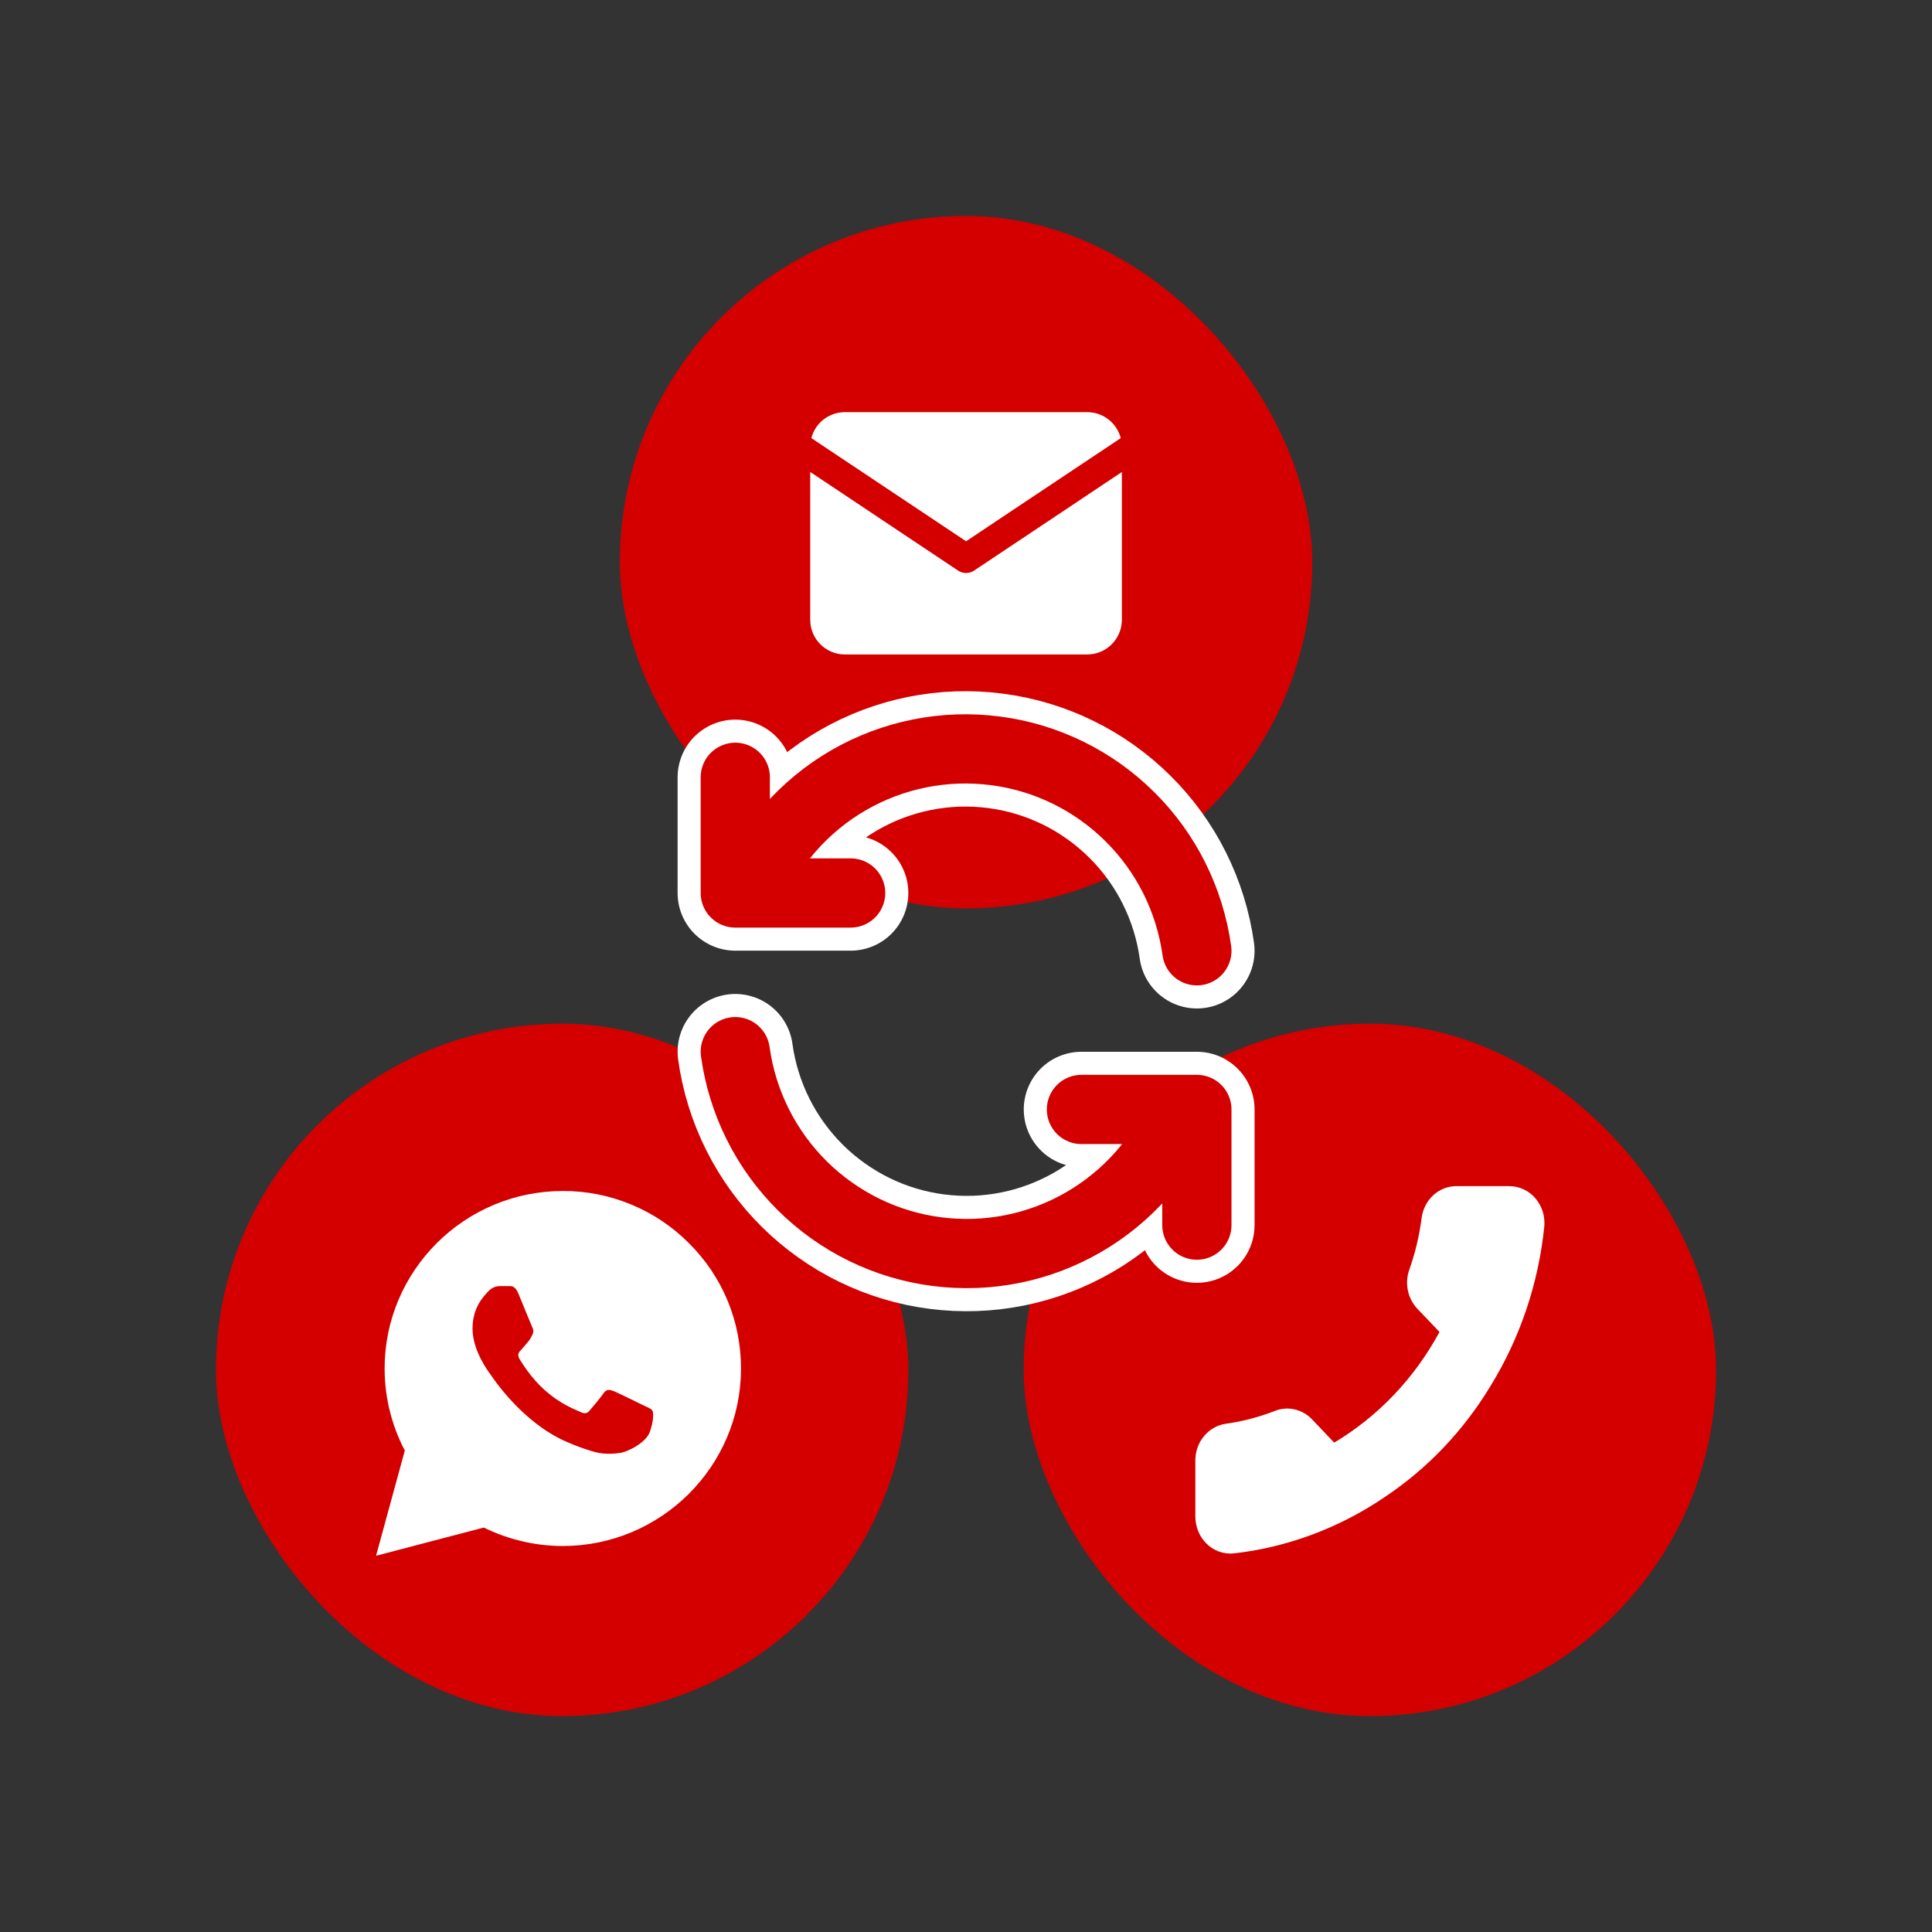 <svg width="24" height="24" viewBox="0 0 24 24" fill="none" xmlns="http://www.w3.org/2000/svg">
<rect x="0" y="0" width="24" height="24" fill="#333333" stroke="none"/>
<g clip-path="url(#clip0_12847_83978)">
<rect x="7.7" y="2.683" width="8.601" height="8.601" rx="4.3" fill="#D40000"/>
<path d="M13.506 5.12H10.495C10.258 5.12 10.065 5.312 10.065 5.55V7.7C10.065 7.937 10.258 8.13 10.495 8.13H13.506C13.743 8.13 13.936 7.937 13.936 7.7V5.55C13.936 5.312 13.743 5.12 13.506 5.12Z" fill="white"/>
<path d="M9.768 5.45L12.001 6.939L14.234 5.45" stroke="#D40000" stroke-width="0.358" stroke-linecap="round" stroke-linejoin="round"/>
<rect x="12.717" y="12.717" width="8.601" height="8.601" rx="4.3" fill="#D40000"/>
<path d="M14.849 18.152V18.839C14.849 18.903 14.862 18.966 14.886 19.024C14.91 19.083 14.946 19.135 14.991 19.179C15.035 19.222 15.088 19.255 15.146 19.275C15.203 19.295 15.264 19.303 15.325 19.297C15.996 19.221 16.64 18.98 17.206 18.594C17.733 18.242 18.18 17.773 18.514 17.22C18.883 16.622 19.112 15.942 19.184 15.234C19.189 15.171 19.182 15.107 19.163 15.046C19.143 14.986 19.112 14.931 19.072 14.884C19.031 14.837 18.981 14.799 18.926 14.774C18.87 14.748 18.81 14.735 18.75 14.735H18.096C17.99 14.733 17.887 14.773 17.807 14.845C17.727 14.918 17.675 15.018 17.66 15.129C17.632 15.348 17.581 15.564 17.507 15.772C17.478 15.854 17.471 15.943 17.489 16.029C17.506 16.115 17.547 16.193 17.605 16.256L17.882 16.546C17.572 17.12 17.12 17.595 16.574 17.921L16.297 17.63C16.238 17.568 16.163 17.526 16.081 17.508C16 17.489 15.915 17.496 15.837 17.527C15.639 17.604 15.434 17.658 15.224 17.687C15.118 17.703 15.022 17.759 14.953 17.845C14.883 17.93 14.847 18.04 14.849 18.152Z" fill="white"/>
<rect x="2.683" y="12.717" width="8.601" height="8.601" rx="4.3" fill="#D40000"/>
<g clip-path="url(#clip1_12847_83978)">
<path d="M8.405 15.594C8.22 15.408 8 15.261 7.757 15.161C7.515 15.06 7.254 15.009 6.991 15.01C5.89 15.01 4.993 15.903 4.993 16.999C4.993 17.35 5.085 17.691 5.259 17.992L4.977 19.024L6.035 18.747C6.328 18.905 6.657 18.99 6.991 18.99C8.093 18.99 8.99 18.096 8.99 17.001C8.99 16.469 8.783 15.969 8.405 15.594Z" fill="white" stroke="white" stroke-width="0.43"/>
<path d="M7.623 17.28C7.672 17.3 7.944 17.434 8 17.461C8.055 17.487 8.089 17.499 8.104 17.523C8.12 17.548 8.12 17.657 8.073 17.786C8.029 17.916 7.808 18.034 7.701 18.049C7.605 18.063 7.485 18.069 7.353 18.027C7.273 18.003 7.17 17.969 7.039 17.911C6.486 17.672 6.122 17.115 6.095 17.077L6.095 17.076C6.066 17.039 5.87 16.777 5.87 16.506C5.87 16.234 6.013 16.101 6.062 16.045C6.113 15.989 6.171 15.976 6.209 15.976H6.316C6.35 15.978 6.396 15.964 6.441 16.072C6.486 16.183 6.597 16.455 6.61 16.482C6.624 16.509 6.633 16.54 6.615 16.578C6.597 16.613 6.586 16.638 6.559 16.669C6.532 16.7 6.501 16.74 6.477 16.765C6.448 16.794 6.421 16.823 6.452 16.879C6.486 16.934 6.595 17.115 6.76 17.262C6.969 17.45 7.148 17.51 7.204 17.537C7.259 17.566 7.293 17.561 7.324 17.523C7.355 17.487 7.46 17.363 7.498 17.307C7.536 17.253 7.571 17.262 7.623 17.28Z" fill="#D40000"/>
</g>
<path d="M14.868 11.811C14.78 11.179 14.488 10.593 14.035 10.145C13.583 9.696 12.996 9.408 12.364 9.327C11.733 9.245 11.092 9.374 10.54 9.693C9.989 10.012 9.558 10.504 9.313 11.093M9.134 9.656V11.093H10.567" stroke="white" stroke-width="1.433" stroke-linecap="round" stroke-linejoin="round"/>
<path d="M9.134 13.064C9.221 13.696 9.514 14.281 9.966 14.73C10.419 15.179 11.006 15.467 11.637 15.548C12.269 15.63 12.91 15.501 13.461 15.182C14.012 14.863 14.444 14.371 14.689 13.782M14.868 15.219V13.782H13.434" stroke="white" stroke-width="1.433" stroke-linecap="round" stroke-linejoin="round"/>
<path d="M14.868 11.811C14.78 11.179 14.488 10.593 14.035 10.145C13.583 9.696 12.996 9.408 12.364 9.327C11.733 9.245 11.092 9.374 10.54 9.693C9.989 10.012 9.558 10.504 9.313 11.093M9.134 9.656V11.093H10.567" stroke="#D40000" stroke-width="0.86" stroke-linecap="round" stroke-linejoin="round"/>
<path d="M9.134 13.064C9.221 13.696 9.514 14.281 9.966 14.73C10.419 15.179 11.006 15.467 11.637 15.548C12.269 15.63 12.91 15.501 13.461 15.182C14.012 14.863 14.444 14.371 14.689 13.782M14.868 15.219V13.782H13.434" stroke="#D40000" stroke-width="0.86" stroke-linecap="round" stroke-linejoin="round"/>
</g>
<defs>
<clipPath id="clip0_12847_83978">
<rect width="20" height="20" fill="white" transform="translate(2 2)"/>
</clipPath>
<clipPath id="clip1_12847_83978">
<rect width="6.021" height="6.021" fill="white" transform="translate(3.973 14.007)"/>
</clipPath>
</defs>
</svg>
